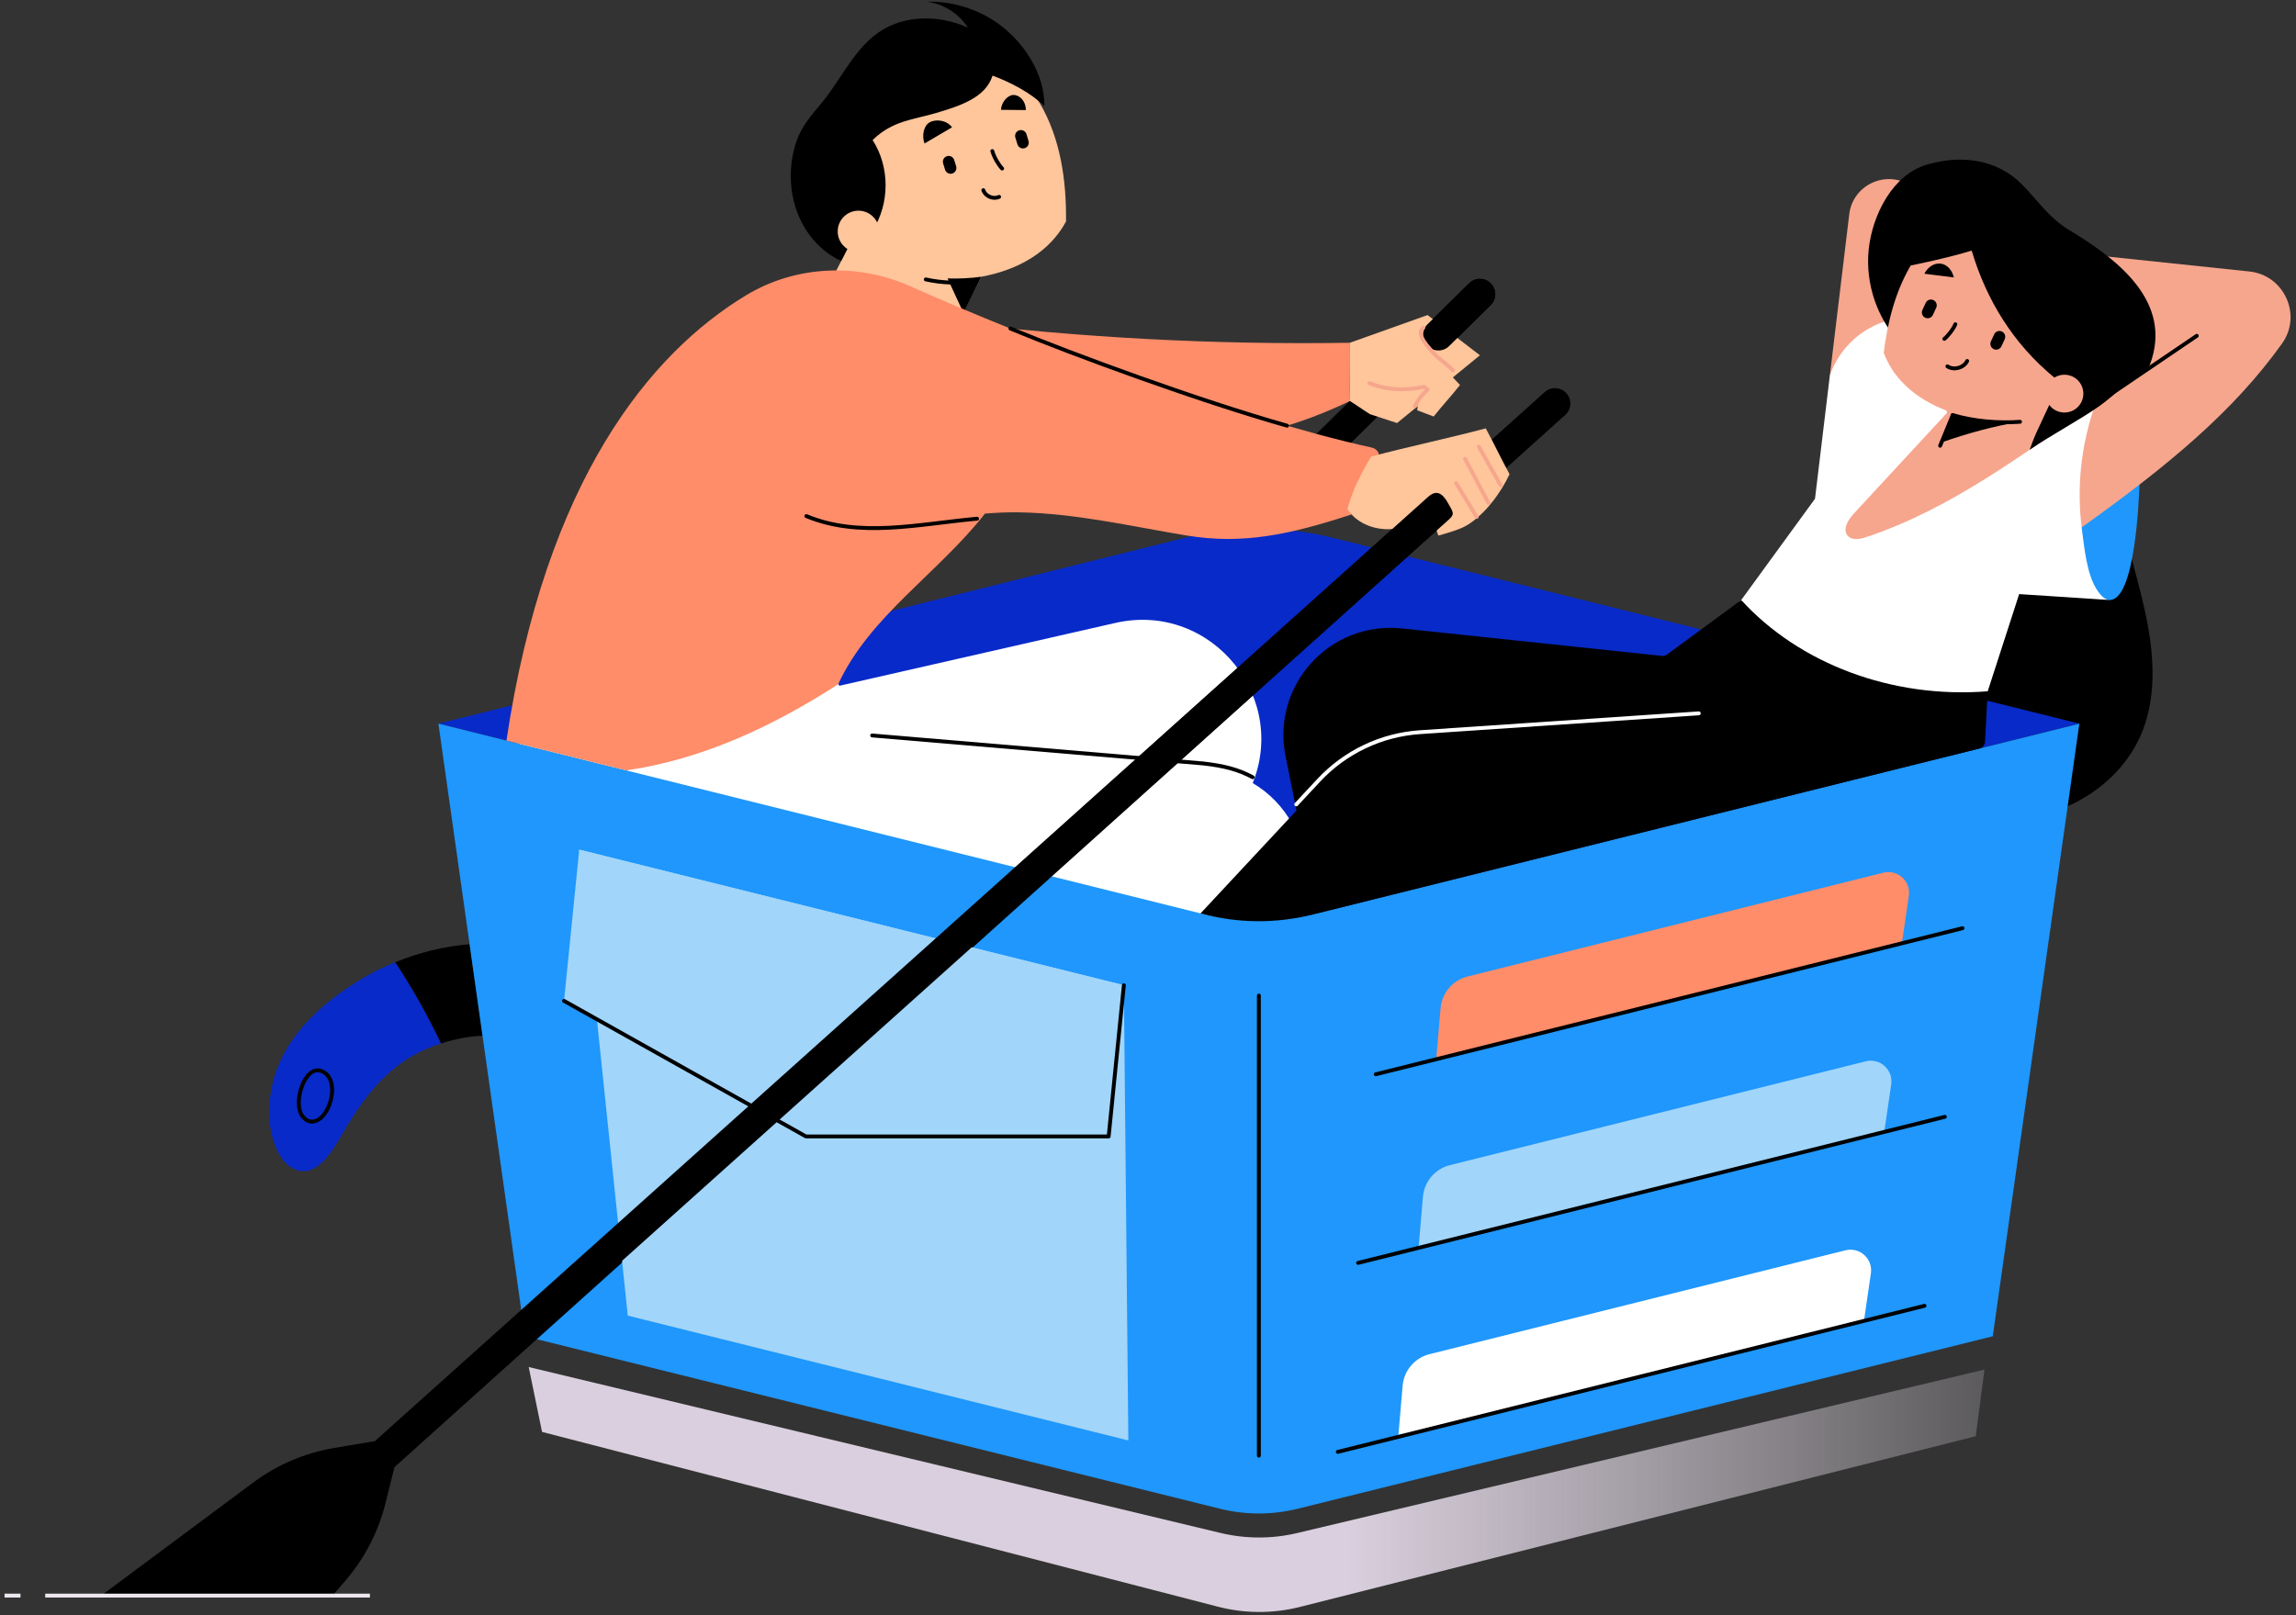 <svg xmlns="http://www.w3.org/2000/svg" width="297" height="209" viewBox="0 0 297 209" fill="none"><rect x="0" y="0" width="297" height="209" fill="#333333" stroke="none"/><path d="M273.711 60.63C273.843 66.251 275.668 71.67 277.012 77.129C278.357 82.588 279.214 88.426 277.446 93.763C274.671 102.14 264.932 107.518 256.364 105.404C254.409 102.566 252.217 99.554 250.971 96.341C249.726 93.127 249.257 89.49 250.376 86.23C251.545 82.823 254.27 80.219 256.9 77.758C263.078 71.977 267.533 66.411 273.711 60.63Z" fill="black"></path><path d="M115.635 114.825C115.121 114.825 114.607 114.628 114.219 114.232C113.449 113.45 113.46 112.193 114.242 111.423L115.08 110.599L190.039 36.652C190.819 35.882 192.08 35.892 192.848 36.672C193.618 37.451 193.61 38.71 192.828 39.48L117.027 114.255C116.641 114.635 116.137 114.825 115.635 114.825Z" fill="black"></path><path d="M56.711 93.634L153.244 69.594C159.547 68.024 166.139 68.024 172.442 69.594L268.975 93.634L162.572 120.131L56.711 93.634Z" fill="#082AC8"></path><path d="M104.684 81.873L108.571 88.736L144.242 80.611C156.81 77.723 167.164 90.612 161.636 102.262L152.362 121.808L59.92 98.847L104.684 81.873Z" fill="white"></path><path d="M103.547 100.627L154.81 99.484C165.85 99.238 172.657 111.454 166.639 120.713L163.994 124.782L98.703 108.479L103.547 100.627Z" fill="white"></path><path d="M162.035 100.564C160.125 99.533 158.218 99.081 155.654 98.786L112.818 95.164" stroke="black" stroke-width="0.5" stroke-miterlimit="10" stroke-linecap="round" stroke-linejoin="round"></path><path d="M47.33 126.338C41.427 129.763 35.962 134.7 34.992 141.642C34.646 144.108 34.814 146.709 35.91 148.945C36.318 149.777 36.872 150.57 37.662 151.056C41.164 153.207 43.612 147.768 44.991 145.52C47.15 142.003 49.672 138.756 53.31 136.645C54.488 135.961 55.752 135.436 57.053 135.015C55.334 131.376 53.348 127.865 51.136 124.503C49.829 125.038 48.548 125.631 47.33 126.338Z" fill="#082AC8"></path><path d="M60.744 122.174C57.445 122.445 54.193 123.251 51.136 124.503C53.348 127.865 55.333 131.376 57.053 135.015C58.788 134.454 60.593 134.101 62.417 134.017L60.744 122.174Z" fill="black"></path><path d="M256.735 96.681L170.388 118.185C165.433 119.419 160.253 119.419 155.298 118.185L65.509 95.825L56.711 93.633L67.91 172.905L157.817 195.22C161.118 196.039 164.568 196.039 167.869 195.22L257.776 172.905L268.975 93.633L256.735 96.681Z" fill="#1F97FC"></path><path d="M122.301 41.576C139.643 43.703 157.132 44.631 174.602 44.353C174.658 46.754 174.571 49.487 174.627 51.888C168.386 54.863 161.614 56.947 154.7 56.898C146.668 56.841 138.593 52.276 130.934 49.857C126.773 48.543 122.1 46.706 120.633 42.597" fill="#FF8D69"></path><path d="M126.934 35.808C131.81 34.909 135.807 32.551 137.895 28.661C137.956 23.347 137.187 17.909 134.478 13.305C133.267 11.622 133.267 11.622 133.267 11.622L127.058 7.274L112.045 14.027C112.045 14.027 110.068 21.277 109.863 21.316C109.658 21.355 109.617 32.213 109.617 32.213L104.795 41.576L124.512 40.633L126.934 35.808Z" fill="#FFC59B"></path><path d="M120.236 15.839C119.449 16.301 119.229 17.621 119.592 18.563L123.153 16.473C122.458 15.518 121.022 15.378 120.236 15.839Z" fill="black"></path><path d="M131.115 12.287C130.406 12.281 129.538 13.142 129.487 14.211L132.703 14.24C132.672 12.969 131.825 12.293 131.115 12.287Z" fill="black"></path><path d="M122.716 20.925L122.964 21.734" stroke="black" stroke-width="1.5" stroke-miterlimit="10" stroke-linecap="round" stroke-linejoin="round"></path><path d="M132.059 17.579L132.327 18.455" stroke="black" stroke-width="1.5" stroke-miterlimit="10" stroke-linecap="round" stroke-linejoin="round"></path><path d="M129.241 25.47C128.489 25.834 127.464 25.402 127.199 24.609" stroke="black" stroke-width="0.5" stroke-miterlimit="10" stroke-linecap="round" stroke-linejoin="round"></path><path d="M128.36 19.547C128.595 20.365 129.179 21.34 129.633 21.807" stroke="black" stroke-width="0.5" stroke-miterlimit="10" stroke-linecap="round" stroke-linejoin="round"></path><path d="M122.572 36.028C124.002 36.075 125.518 36.002 126.934 35.809L124.631 40.493L122.572 36.028Z" fill="black"></path><path d="M129.74 3.526C126.995 1.324 123.458 0.132 119.941 0.226C122.07 0.508 124.05 1.769 125.206 3.579C121.266 1.788 116.338 1.881 112.937 4.728C110.15 7.06 108.609 10.496 106.33 13.265C105.013 14.866 103.727 16.243 103.033 18.275C100.997 24.221 103.205 31.149 108.802 33.77L111.044 29.387L111.45 30.504C111.83 30.122 112.34 29.863 112.854 29.854C115.115 26.391 115.124 21.594 112.876 18.122C115.481 15.585 118.164 15.489 121.053 14.631C124.176 13.702 127.478 12.659 128.392 9.787C130.694 10.627 133.339 12.018 135.095 13.716C135.141 9.774 132.739 5.934 129.74 3.526Z" fill="black"></path><path d="M111.044 32.627C112.526 32.627 113.727 31.426 113.727 29.945C113.727 28.463 112.526 27.262 111.044 27.262C109.563 27.262 108.362 28.463 108.362 29.945C108.362 31.426 109.563 32.627 111.044 32.627Z" fill="#FFC59B"></path><path d="M65.51 95.825C70.566 62.037 84.15 45.692 96.483 38.224C102.943 34.312 110.94 33.987 117.833 37.072C132.963 43.843 159.312 53.916 177.456 57.917C178.25 58.092 178.657 58.956 178.293 59.683L174.837 66.564C166.799 69.195 160.743 70.487 153.477 69.287C146.21 68.086 139.207 66.425 131.843 66.293C130.373 66.267 128.892 66.337 127.406 66.459C121.355 74.197 112.495 79.712 108.419 88.543C99.983 93.972 90.936 98.242 81.008 99.684L65.51 95.825Z" fill="#FF8D69"></path><path d="M45.204 194.385C44.661 194.385 44.12 194.164 43.726 193.728C42.993 192.911 43.061 191.656 43.876 190.921L199.816 50.733C200.631 50.004 201.886 50.064 202.623 50.883C203.356 51.699 203.288 52.954 202.474 53.689L46.533 193.877C46.153 194.216 45.678 194.385 45.204 194.385Z" fill="black"></path><path d="M174.291 65.841C175.348 67.576 177.462 68.47 179.494 68.477C181.525 68.484 183.485 67.723 185.276 66.764C185.541 67.328 185.801 68.738 186.066 69.301C187.093 69.007 188.748 68.552 189.672 68.016C192.175 66.564 194.292 63.495 195.265 61.356C194.21 59.406 193.247 57.376 192.193 55.426C187.499 56.683 182.053 57.82 177.36 59.077C176.026 61.327 175.008 63.327 174.291 65.841Z" fill="#FFC59B"></path><path d="M162.843 128.819V188.349" stroke="black" stroke-width="0.5" stroke-miterlimit="10" stroke-linecap="round" stroke-linejoin="round"></path><path d="M185.783 137.056L186.347 130.446C186.515 128.479 187.915 126.836 189.83 126.357L243.624 112.921C245.472 112.46 247.197 114.022 246.921 115.906L246.022 122.055L185.783 137.056Z" fill="#FF8D69"></path><path d="M183.5 161.461L184.064 154.851C184.232 152.884 185.632 151.241 187.548 150.762L241.341 137.327C243.189 136.865 244.915 138.427 244.639 140.311L243.739 146.46L183.5 161.461Z" fill="#A1D5F9"></path><path d="M180.873 185.916L181.437 179.306C181.605 177.338 183.005 175.695 184.92 175.217L238.714 161.781C240.562 161.319 242.287 162.881 242.011 164.766L241.111 170.914L180.873 185.916Z" fill="white"></path><path d="M145.378 127.479L145.957 186.384L81.203 170.23L74.925 109.938L145.378 127.479Z" fill="#A1D5F9"></path><path d="M145.378 127.479L143.411 147.046H104.249L72.959 129.505L74.925 109.938L145.378 127.479Z" fill="#A1D5F9"></path><path d="M224.827 77.942L215.644 84.689C215.454 84.828 215.218 84.892 214.984 84.867L181.35 81.314C172.038 80.33 164.446 88.666 166.294 97.846L167.709 104.875L155.298 118.185L155.475 118.233C160.13 119.478 165.025 119.521 169.702 118.356L256.056 96.851C256.46 96.75 256.75 96.398 256.772 95.983L257.085 90.143C257.107 89.729 256.857 89.348 256.469 89.204L225.716 77.817C225.417 77.706 225.083 77.753 224.827 77.942Z" fill="black"></path><path d="M246.713 53.591L234.781 71.438L240.747 74.488L261.746 64.537L271.019 57.558L270.382 42.507L254.705 39.733L243.492 52.211L246.713 53.591Z" fill="#F6A68D"></path><path d="M272.887 77.64C276.229 77.64 276.673 64.468 276.759 62.698L274.891 55.488C274.891 55.488 264.694 60.788 265.038 61.377C265.381 61.966 265.856 72.567 265.815 73.156C265.774 73.745 267.647 77.034 267.647 77.034L272.887 77.64Z" fill="#1F97FC"></path><path d="M236.695 48.625L271.019 52.37L263.905 66.252C263.905 66.252 267.258 68.811 268.231 68.906L269.719 67.928C280.35 60.291 288.872 53.307 295.199 44.444C297.828 40.761 295.466 35.599 290.966 35.127L271.876 33.12L256.125 30.571L247.387 24.176C244.2 21.844 239.682 23.806 239.21 27.726L236.695 48.625Z" fill="#F6A68D"></path><path d="M273.022 77.64C272.465 77.703 271.846 77.283 271.163 76.175C269.94 74.19 269.618 70.889 269.319 68.619C268.596 63.116 269.174 57.607 271.019 52.37C261.507 58.822 252.462 65.806 241.421 69.496C240.613 69.765 239.589 69.969 239.022 69.334C238.292 68.516 239.056 67.261 239.8 66.456C243.813 62.116 247.826 57.775 251.838 53.435C251.661 52.343 252.18 50.651 252.678 49.662C251.434 48.34 249.721 47.489 248.478 46.167C248.588 44.41 248.626 43.15 248.149 41.456C248.119 41.597 247.906 41.655 247.809 41.548C247.711 41.441 247.788 41.235 247.932 41.218C243.021 40.613 238.259 43.931 236.695 48.625L234.78 64.537L225.237 77.64C232.699 85.832 244.681 90.439 257.122 89.446L261.19 76.872L272.886 77.635" fill="white"></path><path d="M242.518 38.93C241.771 36.783 241.487 34.472 241.733 32.211C242.211 27.826 244.804 22.604 249.25 21.302C253.586 20.031 258.236 20.509 261.557 23.872C263.69 26.033 265.059 28.194 267.613 29.736C273.759 33.447 281.193 38.985 278.097 47.195C277.9 47.716 275.389 49.197 274.731 49.852C273.822 50.757 272.651 51.77 271.609 52.513C269.178 54.248 265.342 56.283 262.547 58.198L265.75 49.441C262.704 47.927 259.658 46.412 256.612 44.897C254.685 43.939 252.765 42.788 250.76 42.007C249.727 41.604 248.377 41.128 247.288 41.504C246.801 41.672 244.805 43.254 245.424 43.964C244.142 42.494 243.16 40.772 242.518 38.93Z" fill="black"></path><path d="M262.48 57.988L265.248 52.044L265.75 48.866C260.507 44.564 256.982 38.922 255.046 32.423C252.049 33.368 247.16 34.355 247.16 34.355C245.156 37.761 244.155 41.712 243.668 45.656C245.08 49.426 248.404 52.044 252.7 53.452L250.965 57.68L262.48 57.988Z" fill="#F6A68D"></path><path d="M251.029 34.111C251.872 34.217 252.514 34.943 252.744 35.9L248.924 35.418C249.383 34.548 250.186 34.005 251.029 34.111Z" fill="black"></path><path d="M258.638 43.574L258.215 44.494" stroke="black" stroke-width="1.5" stroke-miterlimit="10" stroke-linecap="round" stroke-linejoin="round"></path><path d="M249.776 39.508L249.353 40.428" stroke="black" stroke-width="1.5" stroke-miterlimit="10" stroke-linecap="round" stroke-linejoin="round"></path><path d="M267.046 53.378C268.397 53.378 269.492 52.283 269.492 50.932C269.492 49.582 268.397 48.487 267.046 48.487C265.695 48.487 264.6 49.582 264.6 50.932C264.6 52.283 265.695 53.378 267.046 53.378Z" fill="#F6A68D"></path><path d="M251.905 47.401C252.739 47.954 254.025 47.605 254.466 46.707" stroke="black" stroke-width="0.5" stroke-miterlimit="10" stroke-linecap="round" stroke-linejoin="round"></path><path d="M252.938 41.955C252.625 42.666 251.978 43.477 251.51 43.845" stroke="black" stroke-width="0.5" stroke-miterlimit="10" stroke-linecap="round" stroke-linejoin="round"></path><path d="M261.302 54.578C258.507 54.771 255.427 54.542 252.59 53.707" stroke="black" stroke-width="0.5" stroke-miterlimit="10" stroke-linecap="round" stroke-linejoin="round"></path><path d="M284.167 43.451L271.019 52.37" stroke="black" stroke-width="0.5" stroke-miterlimit="10" stroke-linecap="round" stroke-linejoin="round"></path><path d="M250.965 57.68L252.596 53.707" stroke="black" stroke-width="0.5" stroke-miterlimit="10" stroke-linecap="round" stroke-linejoin="round"></path><path d="M252.591 53.707C255.427 54.542 258.507 54.771 261.302 54.578C257.855 55.146 254.543 56.065 251.244 57.212C251.782 56.037 252.052 54.883 252.591 53.707Z" fill="black"></path><path d="M167.68 104.082L170.585 100.966C174.002 97.302 178.684 95.076 183.682 94.738L219.745 92.302" stroke="white" stroke-width="0.5" stroke-miterlimit="10" stroke-linecap="round" stroke-linejoin="round"></path><path d="M126.388 67.116C118.839 67.797 111.192 69.654 104.306 66.777" stroke="black" stroke-width="0.5" stroke-miterlimit="10" stroke-linecap="round" stroke-linejoin="round"></path><path d="M174.602 44.353L184.663 40.766L191.434 45.972L180.72 54.739L177.201 53.591L174.627 51.888L174.602 44.353Z" fill="#FFC59B"></path><path d="M183.31 53.084C184.025 53.354 184.739 53.624 185.453 53.894C186.587 52.46 187.729 51.246 188.862 49.812C187.378 48.29 186.08 46.769 184.596 45.248" fill="#FFC59B"></path><path d="M177.12 49.574C179.442 50.492 181.785 50.583 184.223 50.044C184.497 50.285 184.388 50.162 184.663 50.402C183.664 51.42 183.664 51.42 183.018 52.569" stroke="#F6A68D" stroke-width="0.5" stroke-miterlimit="10" stroke-linecap="round" stroke-linejoin="round"></path><path d="M186.065 45.347C185.553 45.347 185.039 45.15 184.651 44.756C183.881 43.974 183.889 42.717 184.671 41.947L190.039 36.652C190.819 35.882 192.08 35.892 192.848 36.672C193.618 37.453 193.61 38.71 192.828 39.48L187.46 44.775C187.074 45.157 186.57 45.347 186.065 45.347Z" fill="black"></path><path d="M187.933 47.91C187.343 47.233 186.129 46.464 185.538 45.787C184.982 45.148 183.027 43.279 184.108 42.412" stroke="#F6A68D" stroke-width="0.5" stroke-miterlimit="10" stroke-linecap="round" stroke-linejoin="round"></path><path d="M41.544 144.614C43.016 143.272 43.805 139.462 41.587 138.586C39.425 137.732 37.808 142.739 39.129 144.436C39.831 145.338 40.714 145.306 41.491 144.66C41.509 144.645 41.526 144.63 41.544 144.614Z" stroke="black" stroke-width="0.5" stroke-miterlimit="10" stroke-linecap="round" stroke-linejoin="round"></path><path d="M72.959 129.505L104.249 147.046H143.411L145.378 127.479" stroke="black" stroke-width="0.5" stroke-miterlimit="10" stroke-linecap="round" stroke-linejoin="round"></path><path d="M177.959 139.004L185.783 137.056L246.022 122.054L253.858 120.103" stroke="black" stroke-width="0.5" stroke-miterlimit="10" stroke-linecap="round" stroke-linejoin="round"></path><path d="M175.676 163.41L183.501 161.461L243.739 146.46L251.576 144.508" stroke="black" stroke-width="0.5" stroke-miterlimit="10" stroke-linecap="round" stroke-linejoin="round"></path><path d="M173.049 187.864L180.873 185.916L241.112 170.914L248.948 168.962" stroke="black" stroke-width="0.5" stroke-miterlimit="10" stroke-linecap="round" stroke-linejoin="round"></path><path d="M35.651 202.645C35.108 202.645 34.567 202.424 34.173 201.988C33.44 201.171 33.508 199.916 34.322 199.181L184.737 64.289C185.551 63.558 186.361 63.489 187.202 64.921C188.033 66.336 188.208 66.51 187.394 67.245L36.98 202.137C36.599 202.476 36.124 202.645 35.651 202.645Z" fill="black"></path><path d="M49.857 194.527L51.136 189.402L50.068 188.247L48.427 186.477L43.218 187.359C39.499 187.988 35.976 189.474 32.93 191.699L13.09 206.458H43.026L44.74 204.455C47.192 201.587 48.944 198.189 49.857 194.527Z" fill="black"></path><path d="M47.854 206.458H5.849" stroke="#ECE7EE" stroke-width="0.5" stroke-miterlimit="10"></path><path d="M2.651 206.458H0.591" stroke="#ECE7EE" stroke-width="0.5" stroke-miterlimit="10"></path><path d="M126.363 36.335C124.176 36.699 121.918 36.637 119.754 36.154" stroke="black" stroke-width="0.5" stroke-miterlimit="10" stroke-linecap="round" stroke-linejoin="round"></path><path d="M191.021 66.885L188.352 62.499" stroke="#F6A68D" stroke-width="0.5" stroke-miterlimit="10" stroke-linecap="round" stroke-linejoin="round"></path><path d="M192.527 65.066L189.514 59.37" stroke="#F6A68D" stroke-width="0.5" stroke-miterlimit="10" stroke-linecap="round" stroke-linejoin="round"></path><path d="M194.119 62.811L191.299 57.788" stroke="#F6A68D" stroke-width="0.5" stroke-miterlimit="10" stroke-linecap="round" stroke-linejoin="round"></path><path d="M166.487 55.08C155.212 51.891 139.013 45.956 130.704 42.512" stroke="black" stroke-width="0.5" stroke-miterlimit="10" stroke-linecap="round" stroke-linejoin="round"></path><path d="M68.39 176.883L70.116 185.278L157.539 207.894C161.019 208.795 164.67 208.805 168.155 207.924L255.576 185.837L256.705 177.214L167.824 198.359C164.55 199.138 161.138 199.135 157.865 198.35L68.39 176.883Z" fill="url(#paint0_linear_12_16818)"></path><defs><linearGradient id="paint0_linear_12_16818" x1="68.012" y1="192.73" x2="280.36" y2="192.73" gradientUnits="userSpaceOnUse"><stop offset="0.5" stop-color="#DACFDE"></stop><stop offset="1" stop-color="#ECE7EE" stop-opacity="0"></stop></linearGradient></defs></svg>